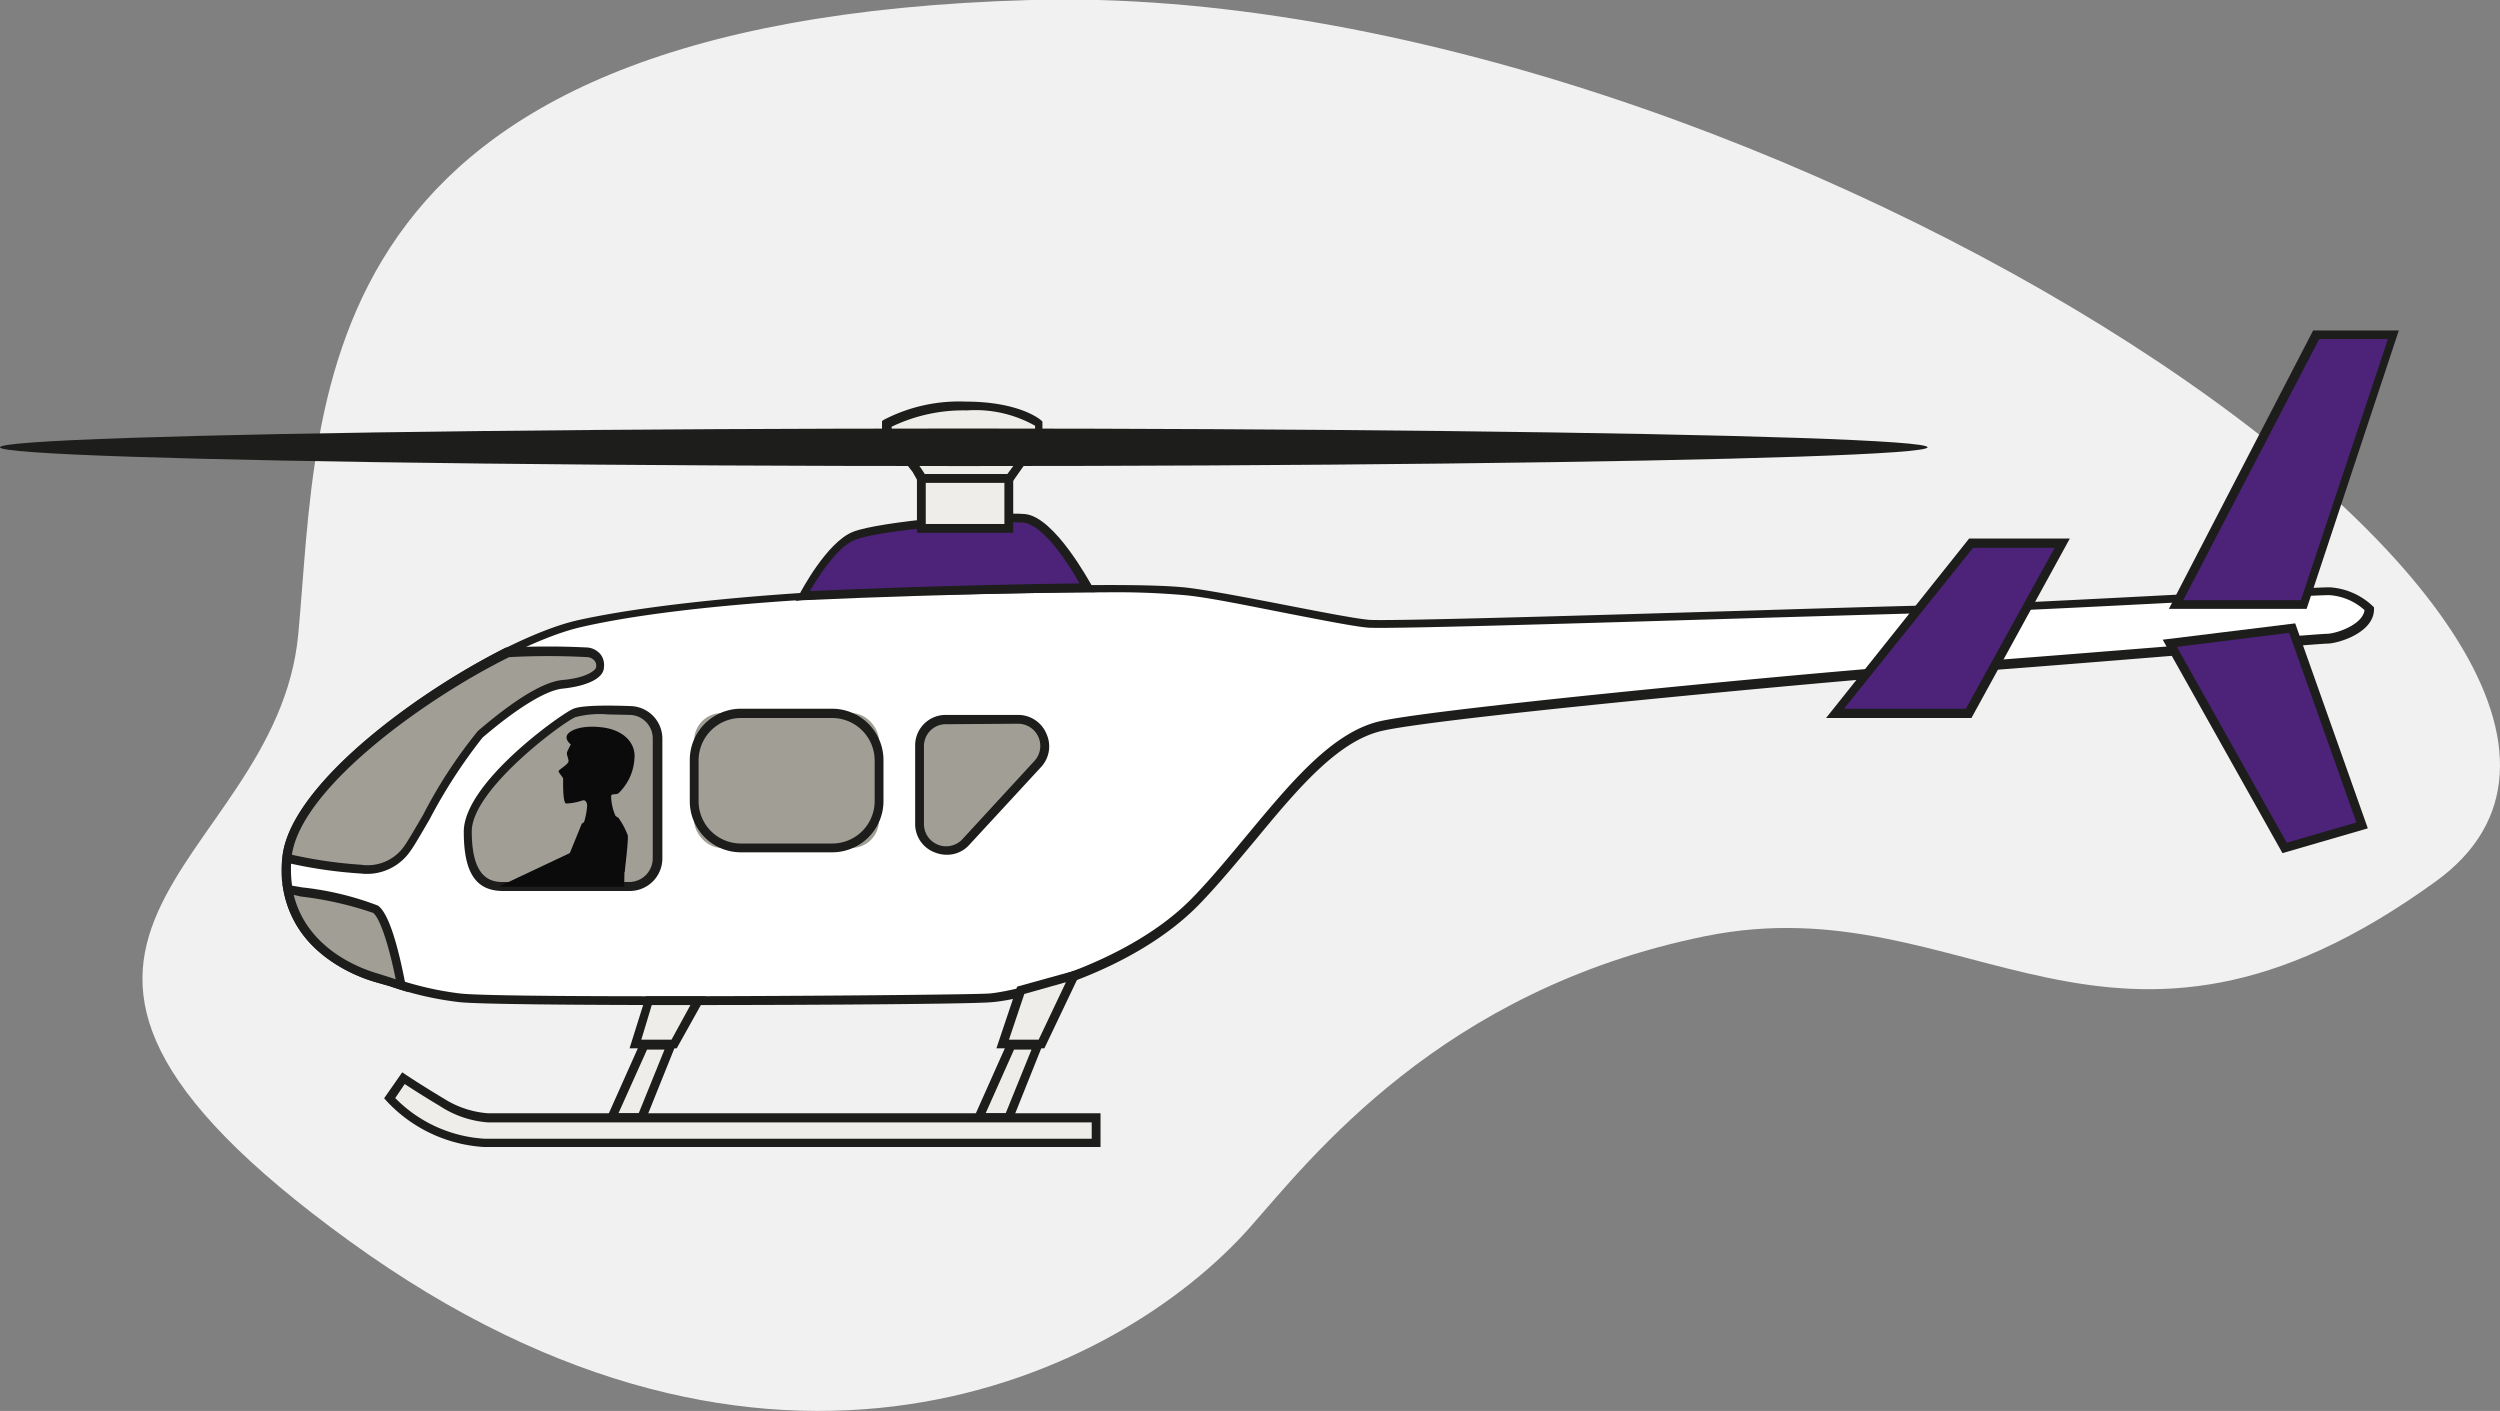 <svg xmlns="http://www.w3.org/2000/svg" xmlns:xlink="http://www.w3.org/1999/xlink" viewBox="0 0 153.2 86.46"><rect x="0" y="0" width="153.2" height="86.46" fill="#808080" stroke="none"/><defs><style>.cls-1{fill:none;}.cls-2{fill:#f1f1f1;}.cls-3{fill:#fff;}.cls-4{fill:#1d1d1b;}.cls-5{fill:#4d2379;}.cls-6{fill:#efede9;}.cls-7{fill:#a19e96;}.cls-8{clip-path:url(#clip-path);}.cls-9{fill:#0b0b0c;}</style><clipPath id="clip-path"><path class="cls-1" d="M40.32,45.25a1.71,1.71,0,0,0-1.64-1.71,12.93,12.93,0,0,0-3.49.16c-.84.38-6.5,4.51-6.5,7.27s.92,3.37,2.14,3.37h7.78a1.72,1.72,0,0,0,1.71-1.71Z"/></clipPath></defs><g id="Layer_2" data-name="Layer 2"><g id="Layer_1-2" data-name="Layer 1"><path class="cls-2" d="M76.59,75.22c-8.08,9.12-29.39,19.52-55.18.83s-4.48-22.64-3.13-37.2S18.3,1.25,63.17,0s106.18,39.45,86.11,54-28.6.08-44.79,3.37S80.32,71,76.59,75.22Z"/><path class="cls-3" d="M145.21,37.27a3.9,3.9,0,0,0-2.45-1.07c-1.38,0-20.35,1.07-22.95,1.07s-34.28,1.08-36,.92-8.57-1.68-11.25-2-8.49-.15-15.76,0-16.14.8-21.34,2-17.44,9-17.9,14.37,4.43,7,5.5,7.34a23.5,23.5,0,0,0,5,1.22c2.61.31,30.76.16,32.52,0s8.64-1.83,12.62-6,7.35-9.8,11.32-10.71S117.21,41,118.74,41s23.25-1.84,23.87-1.84S145.21,38.5,145.21,37.27Z"/><path class="cls-4" d="M42.14,61.59c-6.71,0-12.9-.05-14-.18a20,20,0,0,1-4.32-1L23,60.18a9.4,9.4,0,0,1-3.43-1.84,6.53,6.53,0,0,1-2.27-5.79C17.8,47.07,30.06,39.19,35.44,38s14.62-1.87,21.4-2l1.57,0c6.55-.14,11.72-.25,14.22,0,1.42.16,3.94.65,6.37,1.12,2.1.41,4.09.79,4.87.86,1,.1,13.5-.27,23.52-.57,6.13-.19,11.42-.34,12.42-.34,1.5,0,8.63-.37,14.37-.67,4.29-.22,8-.41,8.58-.41a4.21,4.21,0,0,1,2.64,1.15l.08.08v.11c0,1.45-2.21,2.11-2.87,2.11-.23,0-3.74.28-7.8.61-6.74.55-15.13,1.23-16.07,1.23-1.34,0-30.1,2.59-34.06,3.51-2.73.63-5.2,3.6-7.81,6.76-1.09,1.3-2.21,2.66-3.38,3.87-4,4.11-10.77,5.88-12.8,6C59.5,61.52,50.43,61.59,42.14,61.59ZM67.66,36.3c-2.53,0-5.68.06-9.23.14l-1.58,0c-6.75.14-15.89.74-21.29,2s-17.26,9-17.7,14.13,4,6.67,5.32,7.06l.79.25a19.56,19.56,0,0,0,4.22,1c2.72.32,31.17.11,32.46,0,1.89-.17,8.64-1.94,12.45-5.89,1.16-1.2,2.27-2.55,3.35-3.85,2.68-3.22,5.2-6.27,8.1-6.94,3.94-.9,32.28-3.52,34.19-3.52.92,0,9.65-.71,16-1.22,4.84-.4,7.6-.62,7.84-.62.54,0,2.19-.53,2.32-1.45a3.55,3.55,0,0,0-2.17-.92c-.57,0-4.27.19-8.55.41-6,.31-12.89.66-14.4.66-1,0-6.28.16-12.41.34-10,.3-22.52.68-23.57.58C83,38.39,81,38,78.9,37.59c-2.31-.45-4.93-1-6.33-1.12A47.93,47.93,0,0,0,67.66,36.3Z"/><path class="cls-5" d="M49.2,36.52s1.6-3.07,3.13-3.68,8.57-1.23,10.4-1.07S66.64,36,66.64,36,58.93,36.08,49.2,36.52Z"/><path class="cls-4" d="M48.75,36.82,49,36.4c.07-.13,1.66-3.17,3.27-3.81s8.7-1.25,10.53-1.09,4,4.23,4.12,4.41l.19.38h-.43c-.08,0-7.81.06-17.42.49ZM62,32c-2.42,0-8.26.54-9.61,1.08-1.1.44-2.27,2.3-2.76,3.14,8.1-.36,14.78-.45,16.52-.47-.7-1.27-2.24-3.62-3.48-3.73Z"/><polygon class="cls-5" points="126.39 33.3 120.8 33.3 112.46 43.7 120.65 43.7 126.39 33.3"/><path class="cls-4" d="M120.81,44H111.9L120.67,33h6.17ZM113,43.43h7.47l5.44-9.86h-5Z"/><polygon class="cls-5" points="146.66 20.52 141.92 20.52 133.35 37.05 141.15 37.05 146.66 20.52"/><path class="cls-4" d="M141.35,37.31h-8.44l8.84-17.06H147Zm-7.56-.53H141l5.33-16h-4.21Z"/><polygon class="cls-5" points="132.97 39.42 140 51.96 144.75 50.59 140.46 38.5 132.97 39.42"/><path class="cls-4" d="M139.87,52.28,132.53,39.2l8.12-1,4.45,12.56ZM133.4,39.64l6.73,12,4.27-1.24-4.12-11.62Z"/><path class="cls-6" d="M56.15,28.78l-1.83-2.37V26a9.69,9.69,0,0,1,4.89-1.07c3.22,0,4.44,1.07,4.44,1.07v.88l-1.83,2.49H56.46Z"/><path class="cls-4" d="M62,29.59H56.3l-.37-.66L54.05,26.5v-.7l.12-.08a10,10,0,0,1,5-1.11c3.28,0,4.57,1.09,4.62,1.14l.09.08v1.09Zm-5.33-.54h5.06l1.7-2.31v-.65a7.45,7.45,0,0,0-4.17-.94,10.11,10.11,0,0,0-4.62,1v.21l1.8,2.33Z"/><rect class="cls-6" x="56.46" y="29.32" width="5.36" height="3.06"/><path class="cls-4" d="M62.09,32.65h-5.9v-3.6h5.9Zm-5.36-.54h4.82V29.59H56.73Z"/><path class="cls-7" d="M40.32,45.25a1.71,1.71,0,0,0-1.64-1.71,12.93,12.93,0,0,0-3.49.16c-.84.38-6.5,4.51-6.5,7.27s.92,3.37,2.14,3.37h7.78a1.72,1.72,0,0,0,1.71-1.71Z"/><path class="cls-4" d="M38.61,54.6H30.83c-1.67,0-2.41-1.12-2.41-3.63,0-3,5.92-7.18,6.66-7.51.16-.08.65-.3,3.61-.19a2,2,0,0,1,1.9,2v7.38A2,2,0,0,1,38.61,54.6ZM37.25,43.78a5.87,5.87,0,0,0-2,.17c-.85.38-6.34,4.45-6.34,7s.9,3.1,1.87,3.1h7.78a1.45,1.45,0,0,0,1.44-1.44V45.25a1.44,1.44,0,0,0-1.38-1.44Z"/><rect class="cls-7" x="42.54" y="43.7" width="11.32" height="8.26" rx="1.67"/><path class="cls-4" d="M51,52.23H45.4a3.13,3.13,0,0,1-3.13-3.13V46.57a3.14,3.14,0,0,1,3.13-3.14H51a3.15,3.15,0,0,1,3.14,3.14V49.1A3.14,3.14,0,0,1,51,52.23ZM45.4,44a2.6,2.6,0,0,0-2.59,2.6V49.1a2.59,2.59,0,0,0,2.59,2.59H51a2.6,2.6,0,0,0,2.6-2.59V46.57A2.61,2.61,0,0,0,51,44Z"/><path class="cls-7" d="M56.38,50.48v-4.8a1.6,1.6,0,0,1,1.6-1.6h4.43a1.63,1.63,0,0,1,1.19,2.73l-4.39,4.77A1.63,1.63,0,0,1,56.38,50.48Z"/><path class="cls-4" d="M58,52.38a2,2,0,0,1-.71-.14,1.86,1.86,0,0,1-1.21-1.76v-4.8A1.87,1.87,0,0,1,58,43.81h4.43A1.88,1.88,0,0,1,64.14,45a1.85,1.85,0,0,1-.34,2l-4.4,4.77A1.83,1.83,0,0,1,58,52.38Zm-.05-8a1.34,1.34,0,0,0-1.33,1.33v4.8A1.36,1.36,0,0,0,59,51.4l4.39-4.77a1.36,1.36,0,0,0-1-2.28Z"/><polygon class="cls-6" points="39.74 61.32 38.94 63.98 41.31 63.98 42.76 61.32 39.74 61.32"/><path class="cls-4" d="M41.47,64.24H38.58l1-3.19h3.67Zm-2.17-.53h1.85l1.16-2.12H39.94Z"/><polygon class="cls-6" points="39.48 64.05 37.49 68.49 39.32 68.49 41.12 64.05 39.48 64.05"/><path class="cls-4" d="M39.51,68.76H37.07l2.23-5h2.22Zm-1.61-.54h1.24l1.58-3.9H39.65Z"/><polygon class="cls-6" points="62.54 60.69 61.43 63.98 63.8 63.98 65.79 59.77 62.54 60.69"/><path class="cls-4" d="M64,64.24H61.06l1.27-3.78,4-1.11Zm-2.17-.53h1.82l1.67-3.52-2.55.72Z"/><polygon class="cls-6" points="61.97 64.05 59.98 68.49 61.82 68.49 63.61 64.05 61.97 64.05"/><path class="cls-4" d="M62,68.76H59.56l2.23-5H64Zm-1.6-.54h1.23l1.58-3.9H62.14Z"/><path class="cls-6" d="M67.17,68.49H29.88a6,6,0,0,1-2.8-.92c-1.53-.92-2.37-1.49-2.37-1.49l-.84,1.2A8.73,8.73,0,0,0,29.68,70H67.17Z"/><path class="cls-4" d="M67.44,70.29H29.68a8.88,8.88,0,0,1-6-2.83l-.14-.16,1.11-1.59.22.15s.86.58,2.36,1.48a5.84,5.84,0,0,0,2.66.88H67.44Zm-43.22-3a8.37,8.37,0,0,0,5.46,2.49H66.9v-1h-37a6.19,6.19,0,0,1-2.94-1c-1.07-.64-1.81-1.12-2.16-1.35Z"/><path class="cls-7" d="M36,40c-.64-.1-3.33-.06-4.9,0C25.38,42.81,18,48.43,17.6,52.58v0a28.9,28.9,0,0,0,4.51.66A3,3,0,0,0,25,52c.61-.84,3.36-6,4.43-7S33,42.09,34.5,41.94s2.3-.61,2.3-1.07C36.8,40.87,37,40.11,36,40Z"/><path class="cls-4" d="M22.11,53.53a28.18,28.18,0,0,1-4.57-.67l-.24,0,0-.24c.21-2.49,2.75-5.18,4.83-7A45.28,45.28,0,0,1,31,39.68l0,0h.07a49.06,49.06,0,0,1,4.95,0h0a1.17,1.17,0,0,1,.82.47,1.08,1.08,0,0,1,.17.73c0,.67-1,1.16-2.54,1.32-1,.1-2.76,1.17-4.9,3a32.11,32.11,0,0,0-3.24,5c-.53.91-.95,1.64-1.16,1.92A3.22,3.22,0,0,1,22.11,53.53Zm-4.22-1.15a27.51,27.51,0,0,0,4.22.61,2.74,2.74,0,0,0,2.69-1.18c.19-.27.62-1,1.13-1.88a29.66,29.66,0,0,1,3.35-5.13c1.57-1.35,3.74-3,5.2-3.13s2.05-.6,2.05-.8v0h0a.49.49,0,0,0-.08-.36.64.64,0,0,0-.46-.24,44.3,44.3,0,0,0-4.79,0C26,42.84,18.48,48.29,17.89,52.38Z"/><path class="cls-7" d="M23,55.71c-.71-.47-3.9-1-5.36-1.21.69,3.85,4.5,5.15,5.43,5.42.44.12.92.3,1.52.48C24.39,59.19,23.76,56.2,23,55.71Z"/><path class="cls-4" d="M25,60.79l-.43-.13-.74-.24L23,60.18c-1.14-.33-4.92-1.7-5.62-5.63l-.07-.38.38.07.83.14a18.51,18.51,0,0,1,4.63,1.11h0c.74.49,1.33,2.92,1.7,4.86ZM18,54.84c.82,3.33,4.13,4.53,5.16,4.82l.79.25.3.1c-.45-2.23-1-3.8-1.39-4.07h0a21.18,21.18,0,0,0-4.42-1Z"/><ellipse class="cls-4" cx="59.06" cy="27.41" rx="59.06" ry="1.15"/><g class="cls-8"><path class="cls-9" d="M42,54.56s4-1,4.08-1.14,1.79-2,1.79-2a4.73,4.73,0,0,0,.25-1.53c-.13-.26-.64-.13-.89-.26a1.72,1.72,0,0,1-.64-.76,8.22,8.22,0,0,1,0-1.79c.13,0,0-.13,0-.25a1.84,1.84,0,0,1,2-1.66,1.75,1.75,0,0,1,1.66,2c0,.25-.17,1.42-.64,1.66-.25.12,0,.38,0,.38a1.58,1.58,0,0,1,.89.25,5.61,5.61,0,0,1,.64,1L51,54.79l-3.42-.1-5,.51Z"/><path class="cls-9" d="M34.43,53.48l1.22-3,.14-.1a4.32,4.32,0,0,0,.19-1c0-.19-.09-.38-.28-.33a3.48,3.48,0,0,1-1,.19c-.23,0-.19-1.41-.19-1.51s-.28-.37-.28-.47.61-.42.61-.61-.14-.42-.09-.56.23-.47.23-.47-.37-.28-.23-.57.89-.65,2.21-.47,2,1,1.92,1.88a3.19,3.19,0,0,1-1,2.17c-.33.09-.38,0-.43.14A3.09,3.09,0,0,0,37.72,50c.14.1.19.1.23.19a4.67,4.67,0,0,1,.52,1c.05.28-.19,2.24-.19,2.24Z"/><polygon class="cls-9" points="29.91 54.64 35.27 52.11 38.29 52.11 38.25 54.34 29.91 54.64"/></g></g></g></svg>